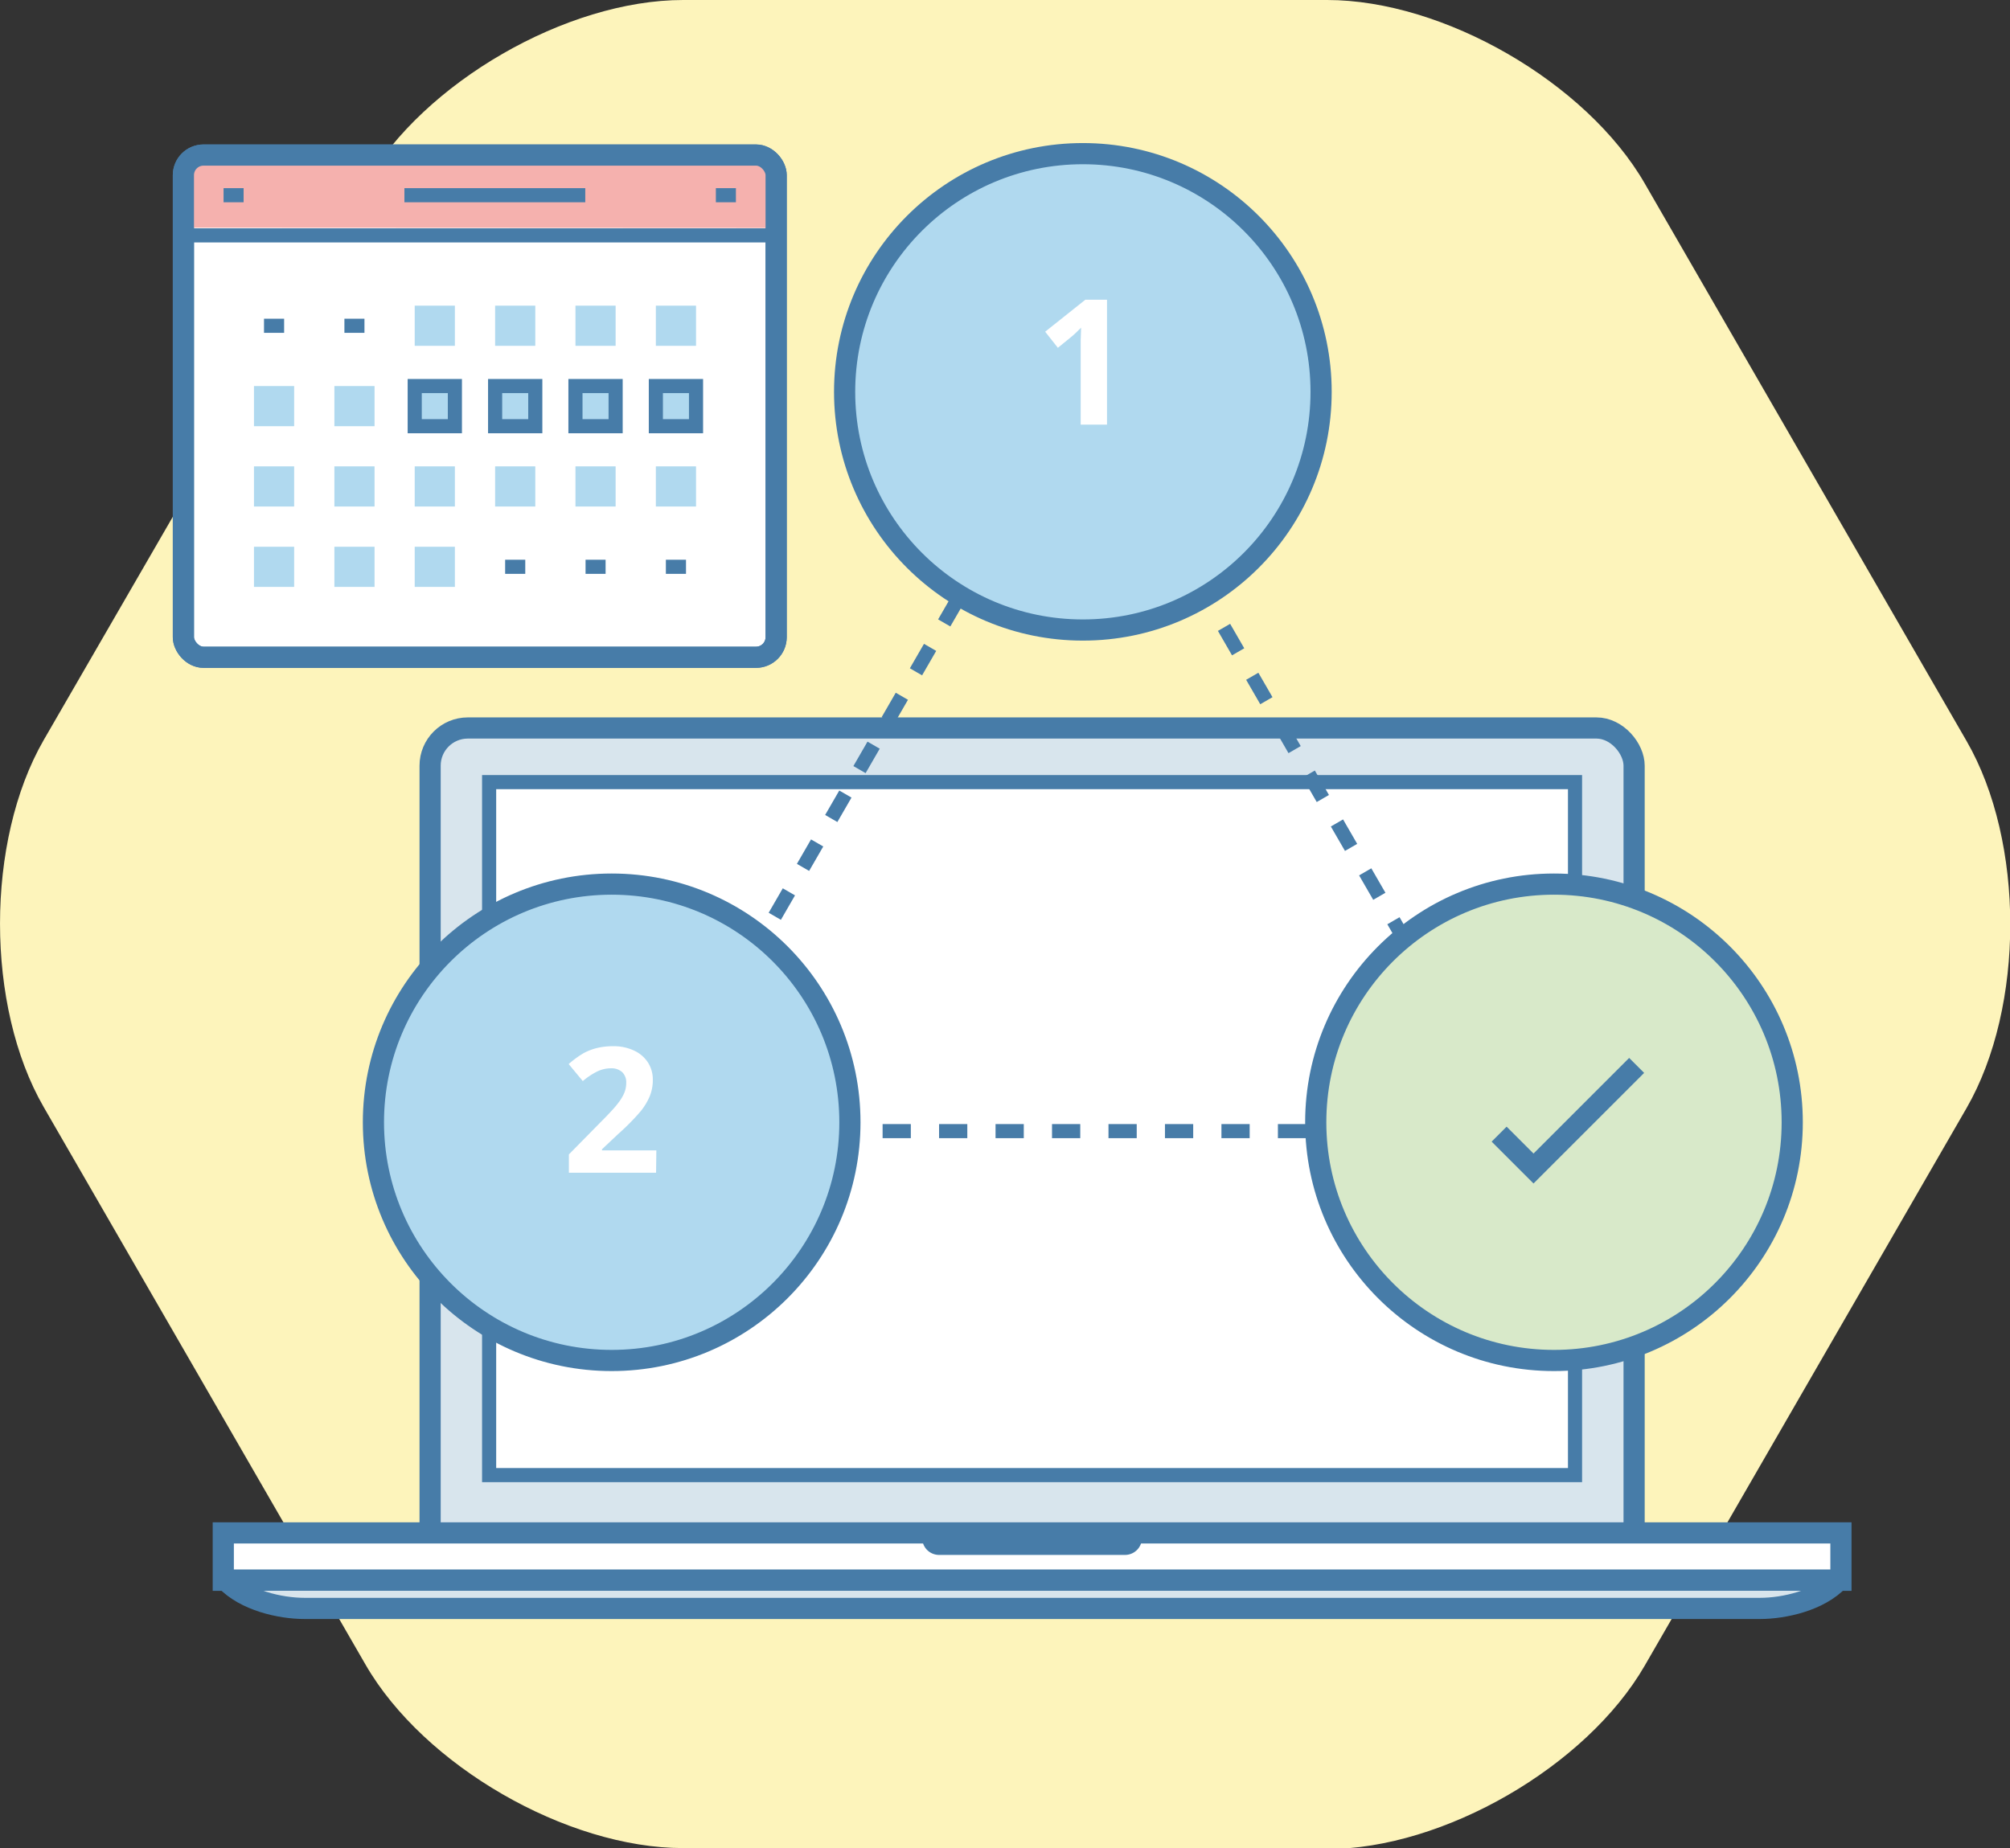 <svg xmlns="http://www.w3.org/2000/svg" viewBox="0 0 284.74 261.86"><rect x="0" y="0" width="284.74" height="261.86" fill="#333333" stroke="none"/><defs><style>.cls-1{fill:#fdf4bb;}.cls-2,.cls-5{fill:#d8e5ed;}.cls-10,.cls-11,.cls-12,.cls-13,.cls-14,.cls-2,.cls-3,.cls-4,.cls-5,.cls-9{stroke:#477ca8;}.cls-11,.cls-13,.cls-14,.cls-2,.cls-4,.cls-5{stroke-width:3px;}.cls-15,.cls-3,.cls-4{fill:#fff;}.cls-10,.cls-12,.cls-3,.cls-9{stroke-width:2px;}.cls-5{stroke-linejoin:bevel;}.cls-6{fill:#477ca8;}.cls-7{fill:#f5b1ae;}.cls-13,.cls-8,.cls-9{fill:#b0d9ef;}.cls-10,.cls-11,.cls-12{fill:none;}.cls-12{stroke-miterlimit:2;stroke-dasharray:4;}.cls-14{fill:#d8e9c9;}</style></defs><title>Asset 8</title><g id="Layer_2" data-name="Layer 2"><g id="Layer_4" data-name="Layer 4"><path class="cls-1" d="M96.78,261.86c-16.5,0-36.75-11.69-45-26l-45.59-79c-8.25-14.29-8.25-37.67,0-52L51.78,26C60,11.69,80.28,0,96.78,0H188c16.5,0,36.75,11.69,45,26l45.59,79c8.25,14.29,8.25,37.67,0,52l-45.59,79c-8.25,14.29-28.5,26-45,26Z"/><rect class="cls-2" x="60.93" y="103.15" width="170.56" height="120.1" rx="5.34" ry="5.34"/><rect class="cls-3" x="69.29" y="110.82" width="153.83" height="98.19"/><rect class="cls-4" x="31.63" y="217.2" width="229.16" height="6.71"/><path class="cls-5" d="M32,223.9c2.71,2.87,7.69,4,11.13,4H249.32c3.44,0,8.42-1.12,11.13-4Z"/><path class="cls-6" d="M130.64,217.2v.72a2.39,2.39,0,0,0,2.39,2.4h26.34a2.4,2.4,0,0,0,2.4-2.4v-.72Z"/><rect class="cls-4" x="25.98" y="21.97" width="83.97" height="71.16" rx="2.85" ry="2.85"/><path class="cls-7" d="M26,32.26V24.81A2.85,2.85,0,0,1,28.82,22H107.1a2.85,2.85,0,0,1,2.85,2.85v7.45"/><rect class="cls-8" x="58.75" y="43.31" width="5.69" height="5.69"/><rect class="cls-8" x="70.14" y="43.31" width="5.69" height="5.69"/><rect class="cls-8" x="81.52" y="43.31" width="5.69" height="5.69"/><rect class="cls-8" x="92.91" y="43.31" width="5.69" height="5.69"/><rect class="cls-8" x="35.98" y="54.7" width="5.69" height="5.69"/><rect class="cls-8" x="47.37" y="54.7" width="5.69" height="5.69"/><rect class="cls-9" x="58.75" y="54.7" width="5.69" height="5.69"/><rect class="cls-9" x="70.14" y="54.7" width="5.69" height="5.69"/><rect class="cls-9" x="81.52" y="54.7" width="5.69" height="5.69"/><rect class="cls-9" x="92.91" y="54.7" width="5.69" height="5.69"/><rect class="cls-8" x="35.98" y="66.08" width="5.69" height="5.69"/><rect class="cls-8" x="47.37" y="66.08" width="5.69" height="5.69"/><rect class="cls-8" x="58.75" y="66.08" width="5.69" height="5.69"/><rect class="cls-8" x="70.14" y="66.08" width="5.69" height="5.69"/><rect class="cls-8" x="81.52" y="66.08" width="5.69" height="5.69"/><rect class="cls-8" x="92.91" y="66.08" width="5.69" height="5.69"/><rect class="cls-8" x="35.98" y="77.47" width="5.69" height="5.69"/><rect class="cls-8" x="47.37" y="77.47" width="5.69" height="5.69"/><rect class="cls-8" x="58.75" y="77.47" width="5.69" height="5.69"/><line class="cls-10" x1="37.4" y1="46.16" x2="40.25" y2="46.16"/><line class="cls-10" x1="48.79" y1="46.16" x2="51.63" y2="46.16"/><line class="cls-10" x1="94.33" y1="80.31" x2="97.18" y2="80.31"/><line class="cls-10" x1="82.95" y1="80.31" x2="85.79" y2="80.31"/><line class="cls-10" x1="71.56" y1="80.31" x2="74.41" y2="80.31"/><line class="cls-10" x1="57.29" y1="27.66" x2="82.91" y2="27.66"/><line class="cls-10" x1="31.67" y1="27.66" x2="34.51" y2="27.66"/><line class="cls-10" x1="101.41" y1="27.66" x2="104.25" y2="27.66"/><rect class="cls-11" x="25.98" y="21.97" width="83.97" height="71.16" rx="2.85" ry="2.85"/><line class="cls-10" x1="25.98" y1="33.35" x2="109.95" y2="33.35"/><polygon class="cls-12" points="153.4 54.25 184 107.26 214.61 160.27 153.4 160.27 92.18 160.27 122.79 107.26 153.4 54.25"/><circle class="cls-13" cx="153.4" cy="55.52" r="33.75"/><circle class="cls-13" cx="86.65" cy="159.02" r="33.75"/><circle class="cls-14" cx="220.14" cy="159.02" r="33.75"/><polyline class="cls-11" points="212.37 160.7 217.24 165.57 231.85 150.96"/><path class="cls-15" d="M92.94,166.17H80.59v-2.6L85,159.09q2-2,2.57-2.8a6.15,6.15,0,0,0,.87-1.44,3.67,3.67,0,0,0,.27-1.38,2,2,0,0,0-.59-1.58,2.27,2.27,0,0,0-1.56-.52,4.5,4.5,0,0,0-2,.47,10.29,10.29,0,0,0-2,1.34l-2-2.41a13.31,13.31,0,0,1,2.16-1.57,8,8,0,0,1,1.87-.71,9.6,9.6,0,0,1,2.27-.25,6.72,6.72,0,0,1,2.92.6,4.67,4.67,0,0,1,2,1.69,4.49,4.49,0,0,1,.7,2.49,6.1,6.1,0,0,1-.43,2.29,8.82,8.82,0,0,1-1.33,2.19,32.54,32.54,0,0,1-3.17,3.2l-2.27,2.14V163h7.7Z"/><path class="cls-15" d="M156.82,60.17h-3.73V49.95l0-1.68.06-1.84q-.93.93-1.29,1.22l-2,1.63L148.06,47l5.69-4.53h3.07Z"/></g></g></svg>